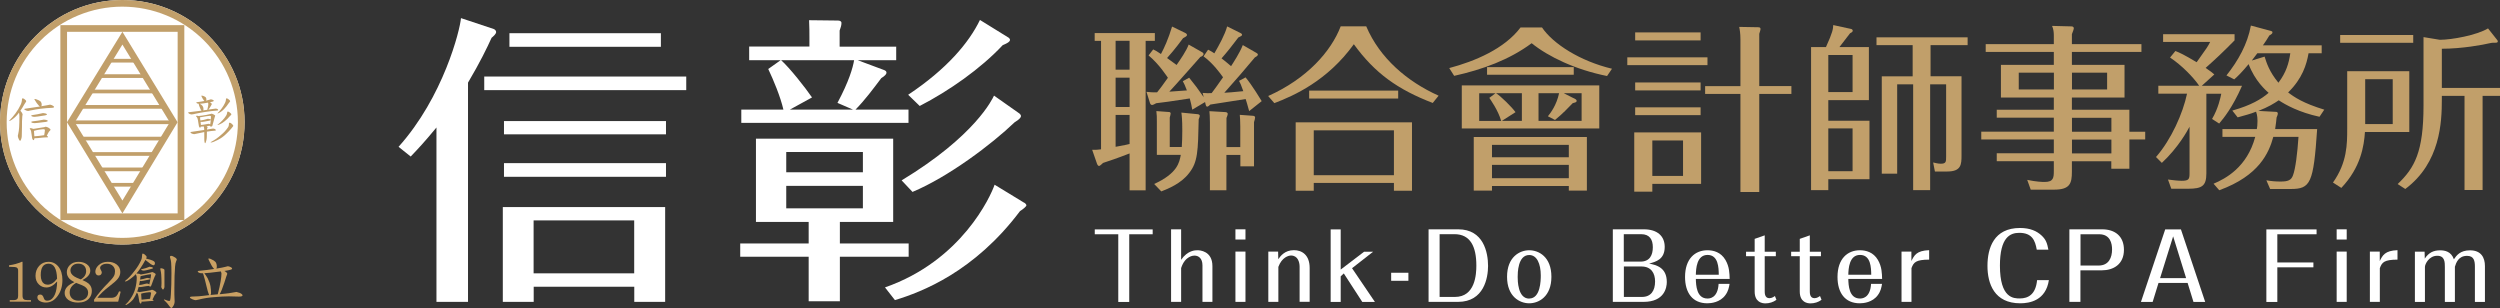 <svg width="276" height="34" viewBox="0 0 276 34" fill="none" xmlns="http://www.w3.org/2000/svg">
<rect x="0" y="0" width="276" height="34" fill="#333333" stroke="none"/>
<g clip-path="url(#clip0_362_17076)">
<path d="M13.504 26.992C20.958 26.992 27 20.949 27 13.496C27 6.042 20.958 0 13.504 0C6.051 0 0.008 6.042 0.008 13.496C0.008 20.949 6.051 26.992 13.504 26.992Z" fill="white"/>
<path d="M13.501 0.735C16.886 0.735 20.132 2.08 22.526 4.474C24.919 6.868 26.264 10.114 26.264 13.499C26.264 16.884 24.919 20.131 22.526 22.524C20.132 24.918 16.886 26.263 13.501 26.263C11.824 26.263 10.164 25.933 8.616 25.292C7.067 24.65 5.66 23.71 4.474 22.525C3.289 21.34 2.349 19.933 1.707 18.384C1.066 16.835 0.736 15.175 0.736 13.499C0.736 11.823 1.066 10.163 1.707 8.614C2.349 7.066 3.289 5.659 4.474 4.473C5.66 3.288 7.067 2.348 8.616 1.707C10.164 1.065 11.824 0.735 13.501 0.735ZM13.501 -0C11.727 -0.005 9.97 0.342 8.331 1.021C6.693 1.7 5.205 2.696 3.954 3.954C2.696 5.204 1.699 6.692 1.021 8.33C0.342 9.969 -0.005 11.726 -0 13.499C-0.005 15.273 0.342 17.029 1.021 18.668C1.699 20.306 2.696 21.794 3.954 23.045C5.205 24.302 6.693 25.299 8.331 25.977C9.97 26.656 11.727 27.003 13.501 26.999C15.275 27.004 17.032 26.657 18.672 25.979C20.311 25.3 21.8 24.303 23.051 23.045C24.308 21.794 25.305 20.306 25.984 18.668C26.663 17.029 27.009 15.273 27.005 13.499C27.009 11.726 26.663 9.969 25.984 8.33C25.305 6.692 24.308 5.204 23.051 3.954C21.8 2.696 20.312 1.699 18.674 1.021C17.036 0.342 15.279 -0.005 13.505 -0H13.501Z" fill="#C19F6A"/>
<path d="M19.613 3.512V23.559H7.402V3.512H19.613ZM20.349 2.776H6.666V24.295H20.349V2.776Z" fill="#C19F6A"/>
<path d="M13.514 4.919L18.745 13.497L13.514 22.14L8.256 13.501L13.514 4.919ZM13.514 3.508L7.394 13.496L13.514 23.56L19.604 13.496L13.514 3.508Z" fill="#C19F6A"/>
<path d="M19.071 13.296H7.867V13.704H19.071V13.296Z" fill="#C19F6A"/>
<path d="M18.058 11.595H8.733V12.004H18.058V11.595Z" fill="#C19F6A"/>
<path d="M17.004 9.896H9.789V10.305H17.004V9.896Z" fill="#C19F6A"/>
<path d="M15.884 8.197H10.952V8.605H15.884V8.197Z" fill="#C19F6A"/>
<path d="M14.916 6.496H11.921V6.905H14.916V6.496Z" fill="#C19F6A"/>
<path d="M18.058 15.095H8.733V15.504H18.058V15.095Z" fill="#C19F6A"/>
<path d="M17.004 16.795H9.789V17.204H17.004V16.795Z" fill="#C19F6A"/>
<path d="M15.841 18.496H10.909V18.904H15.841V18.496Z" fill="#C19F6A"/>
<path d="M14.872 20.195H11.878V20.603H14.872V20.195Z" fill="#C19F6A"/>
<path d="M2.498 10.857C2.558 10.863 2.615 10.883 2.665 10.917C2.816 11.02 2.89 11.109 2.89 11.184C2.883 11.231 2.86 11.273 2.825 11.304C2.77 11.378 2.721 11.455 2.677 11.536C2.548 11.775 2.405 12.007 2.249 12.229L2.333 12.325C2.411 12.409 2.468 12.511 2.498 12.621C2.491 12.691 2.48 12.761 2.463 12.83C2.43 13.208 2.418 13.589 2.427 13.969L2.403 15.055C2.397 15.171 2.372 15.285 2.327 15.392C2.294 15.492 2.26 15.541 2.22 15.541C2.181 15.541 2.121 15.486 2.078 15.374C2.019 15.259 1.981 15.135 1.965 15.007C1.979 14.911 1.999 14.816 2.024 14.723C2.104 14.43 2.143 13.806 2.143 12.852C2.144 12.711 2.128 12.57 2.097 12.432C2.052 12.487 2.012 12.541 1.977 12.591C1.797 12.822 1.583 13.024 1.342 13.19C1.249 13.273 1.136 13.332 1.015 13.361H0.991C0.991 13.35 1.011 13.324 1.051 13.285C1.293 13.044 1.515 12.784 1.716 12.507C1.935 12.213 2.124 11.897 2.279 11.564C2.371 11.373 2.422 11.164 2.427 10.952C2.427 10.89 2.451 10.857 2.498 10.857ZM3.84 10.929C3.916 10.931 3.991 10.949 4.059 10.982C4.213 11.026 4.357 11.101 4.481 11.201C4.567 11.306 4.61 11.44 4.601 11.575C4.604 11.603 4.602 11.631 4.594 11.658C4.585 11.684 4.571 11.709 4.553 11.73C4.763 11.698 4.957 11.665 5.135 11.629C5.265 11.593 5.398 11.567 5.532 11.552C5.605 11.568 5.677 11.589 5.746 11.617C5.896 11.7 5.971 11.763 5.971 11.807C5.971 11.852 5.898 11.899 5.764 11.902C5.376 11.914 4.927 11.952 4.416 12.015C4.136 12.051 3.762 12.116 3.295 12.21C3.237 12.229 3.178 12.243 3.118 12.252C3.02 12.25 2.924 12.223 2.838 12.175C2.732 12.131 2.678 12.085 2.678 12.039C2.678 12.027 2.717 12.012 2.798 11.997C3.406 11.917 3.946 11.837 4.418 11.757C4.374 11.742 4.335 11.716 4.305 11.681C4.122 11.486 3.964 11.268 3.836 11.034C3.814 11.013 3.8 10.986 3.794 10.956C3.802 10.937 3.816 10.929 3.84 10.929ZM3.354 14.151C3.424 14.15 3.495 14.162 3.561 14.187C3.598 14.196 3.634 14.21 3.667 14.229C3.727 14.225 3.787 14.216 3.846 14.205C4.063 14.165 4.384 14.114 4.805 14.05C4.868 14.046 4.931 14.03 4.989 14.002C5.032 13.995 5.057 13.991 5.066 13.991C5.166 14.01 5.262 14.047 5.351 14.098C5.501 14.193 5.576 14.264 5.576 14.312C5.576 14.329 5.572 14.345 5.565 14.361C5.557 14.376 5.547 14.389 5.534 14.4C5.431 14.492 5.349 14.606 5.295 14.733L5.194 14.929C5.186 14.948 5.176 14.966 5.164 14.983C5.171 14.985 5.177 14.989 5.182 14.993C5.261 15.041 5.302 15.084 5.302 15.124C5.302 15.164 5.283 15.16 5.243 15.16C5.088 15.159 4.933 15.167 4.779 15.184L4.132 15.249C4.013 15.257 3.923 15.261 3.86 15.261H3.794C3.797 15.312 3.787 15.363 3.765 15.409C3.745 15.452 3.724 15.475 3.7 15.475C3.676 15.475 3.639 15.451 3.611 15.403C3.569 15.342 3.544 15.27 3.539 15.196L3.487 14.846C3.476 14.718 3.456 14.591 3.427 14.466C3.409 14.386 3.37 14.312 3.314 14.252C3.294 14.236 3.284 14.227 3.284 14.223C3.288 14.175 3.309 14.151 3.354 14.151ZM4.748 12.483C4.834 12.489 4.919 12.501 5.003 12.519C5.126 12.558 5.187 12.592 5.187 12.62C5.187 12.671 5.117 12.711 4.979 12.74L4.7 12.782C4.63 12.797 4.449 12.825 4.16 12.864C4.048 12.884 3.935 12.896 3.822 12.9C3.744 12.903 3.666 12.893 3.591 12.87C3.496 12.843 3.448 12.813 3.448 12.782C3.448 12.73 3.518 12.7 3.655 12.693C3.975 12.65 4.292 12.59 4.606 12.514C4.692 12.494 4.74 12.483 4.748 12.483ZM4.837 13.202C4.925 13.208 5.012 13.22 5.098 13.237C5.218 13.277 5.281 13.31 5.281 13.339C5.281 13.39 5.211 13.43 5.068 13.459C4.948 13.471 4.855 13.481 4.771 13.493C4.687 13.505 4.497 13.529 4.184 13.565C4.014 13.584 3.893 13.595 3.824 13.595C3.747 13.597 3.669 13.589 3.593 13.571C3.499 13.539 3.451 13.51 3.451 13.481C3.451 13.426 3.52 13.395 3.658 13.387C4.005 13.353 4.349 13.301 4.691 13.232L4.837 13.202ZM3.792 15.047C4.093 15.028 4.373 14.999 4.631 14.959C4.713 14.942 4.796 14.93 4.88 14.923C4.892 14.852 4.909 14.741 4.933 14.591C4.948 14.471 4.957 14.391 4.957 14.358C4.957 14.296 4.896 14.264 4.772 14.264C4.645 14.269 4.518 14.283 4.392 14.306C4.2 14.332 4.01 14.373 3.823 14.425C3.801 14.437 3.777 14.445 3.753 14.449C3.754 14.469 3.754 14.489 3.753 14.508C3.773 14.729 3.785 14.908 3.792 15.047Z" fill="#C19F6A"/>
<path d="M22.279 10.551C22.329 10.553 22.377 10.564 22.422 10.585C22.523 10.616 22.617 10.665 22.701 10.728C22.758 10.794 22.788 10.88 22.784 10.968C22.786 11.017 22.776 11.066 22.754 11.11C22.901 11.079 23.046 11.039 23.188 10.991C23.214 10.978 23.242 10.97 23.27 10.966C23.354 10.971 23.436 10.993 23.51 11.032C23.57 11.055 23.6 11.088 23.6 11.127C23.6 11.167 23.565 11.186 23.498 11.21C23.389 11.245 23.278 11.274 23.166 11.294C23.194 11.306 23.226 11.321 23.261 11.34C23.348 11.4 23.391 11.453 23.391 11.501C23.38 11.527 23.364 11.551 23.345 11.572C23.312 11.635 23.279 11.691 23.243 11.756C23.179 11.881 23.099 11.997 23.003 12.1L23.33 12.053C23.607 12.009 23.765 11.987 23.809 11.987C23.877 11.99 23.944 12.006 24.005 12.035C24.061 12.07 24.088 12.108 24.088 12.148C24.088 12.187 24.038 12.203 23.94 12.207C23.132 12.274 22.329 12.394 21.537 12.566C21.408 12.601 21.277 12.624 21.145 12.637C21.058 12.627 20.973 12.601 20.895 12.56C20.816 12.512 20.776 12.469 20.776 12.43C20.776 12.39 20.825 12.39 20.924 12.382C21.244 12.35 21.683 12.295 22.242 12.215C22.173 12.124 22.119 12.022 22.083 11.913C22.011 11.766 21.959 11.61 21.928 11.449C21.869 11.45 21.81 11.438 21.756 11.415C21.701 11.375 21.673 11.342 21.673 11.313C21.673 11.284 21.728 11.278 21.838 11.266C22.06 11.242 22.301 11.202 22.563 11.146C22.55 11.136 22.538 11.124 22.527 11.11C22.417 10.97 22.326 10.817 22.254 10.654C22.241 10.636 22.233 10.616 22.23 10.594C22.236 10.571 22.252 10.551 22.279 10.551ZM21.721 12.776C21.784 12.774 21.847 12.786 21.905 12.812C22.186 12.784 22.471 12.745 22.76 12.692C23.009 12.636 23.172 12.598 23.246 12.579C23.285 12.563 23.325 12.553 23.366 12.549C23.465 12.569 23.558 12.61 23.639 12.669C23.723 12.716 23.759 12.752 23.759 12.776C23.757 12.812 23.745 12.847 23.724 12.876C23.702 12.926 23.686 12.978 23.676 13.031C23.589 13.39 23.509 13.685 23.437 13.915C23.39 13.956 23.332 13.981 23.27 13.986C23.251 13.986 23.231 13.967 23.212 13.927C23.204 13.914 23.198 13.9 23.194 13.885C23.104 13.884 23.014 13.893 22.926 13.909L22.806 13.921C22.886 13.961 22.926 14.004 22.926 14.052C22.921 14.071 22.91 14.089 22.896 14.104C22.869 14.169 22.852 14.237 22.849 14.307C22.944 14.287 23.041 14.27 23.14 14.253C23.365 14.213 23.499 14.194 23.525 14.194C23.6 14.197 23.673 14.217 23.739 14.253C23.799 14.293 23.828 14.335 23.828 14.373C23.828 14.411 23.789 14.423 23.709 14.427C23.448 14.446 23.159 14.482 22.843 14.533L22.831 15.144C22.828 15.284 22.806 15.421 22.765 15.554C22.721 15.724 22.681 15.809 22.645 15.809C22.614 15.809 22.59 15.748 22.574 15.625C22.556 15.511 22.55 15.396 22.556 15.281L22.55 14.581C22.301 14.628 22.036 14.684 21.755 14.747C21.652 14.779 21.547 14.801 21.441 14.813C21.344 14.804 21.25 14.78 21.162 14.741C21.07 14.69 21.025 14.645 21.025 14.604C21.025 14.581 21.067 14.565 21.145 14.557C21.458 14.521 21.925 14.452 22.545 14.349V14.326C22.548 14.212 22.534 14.097 22.503 13.987C22.496 13.977 22.491 13.965 22.491 13.952L22.433 13.964C22.364 13.974 22.294 13.979 22.224 13.981C22.206 13.982 22.189 13.98 22.172 13.975C22.167 13.998 22.159 14.021 22.148 14.041C22.127 14.077 22.106 14.095 22.082 14.095C22.058 14.095 22.029 14.072 22.005 14.029C21.97 13.972 21.95 13.907 21.946 13.84L21.886 13.48C21.874 13.349 21.848 13.22 21.81 13.094C21.79 13.01 21.744 12.933 21.679 12.875C21.655 12.86 21.643 12.848 21.643 12.839C21.643 12.83 21.646 12.821 21.65 12.812C21.654 12.804 21.66 12.797 21.668 12.791C21.675 12.785 21.684 12.782 21.693 12.78C21.703 12.778 21.712 12.778 21.721 12.78V12.776ZM22.428 12.189L22.884 12.123C22.923 11.992 22.952 11.859 22.973 11.725C22.988 11.653 22.995 11.579 22.997 11.506C22.994 11.45 22.986 11.394 22.973 11.339V11.333C22.956 11.337 22.938 11.339 22.92 11.339C22.634 11.396 22.345 11.436 22.054 11.459C22.11 11.48 22.162 11.511 22.209 11.549C22.297 11.61 22.368 11.692 22.416 11.789C22.447 11.874 22.463 11.964 22.464 12.056C22.469 12.104 22.457 12.154 22.428 12.193V12.189ZM22.125 13.306L22.185 13.294C22.41 13.26 22.631 13.208 22.849 13.14C22.912 13.121 22.945 13.11 22.95 13.11C23.018 13.116 23.085 13.126 23.152 13.14C23.195 13.151 23.236 13.172 23.271 13.2C23.283 13.073 23.289 12.96 23.289 12.879C23.289 12.815 23.252 12.784 23.177 12.784C23.031 12.795 22.887 12.813 22.743 12.838C22.454 12.885 22.264 12.918 22.156 12.939L22.084 12.957V12.973C22.084 13.033 22.09 13.093 22.102 13.152C22.114 13.201 22.122 13.253 22.125 13.306ZM22.179 13.799C22.382 13.781 22.584 13.751 22.784 13.71C22.862 13.689 22.942 13.675 23.023 13.668C23.088 13.676 23.151 13.696 23.208 13.727C23.238 13.595 23.257 13.46 23.267 13.325C23.265 13.307 23.265 13.289 23.267 13.271C23.225 13.296 23.178 13.312 23.13 13.319L22.929 13.359C22.877 13.371 22.746 13.395 22.537 13.431C22.458 13.447 22.378 13.457 22.297 13.461C22.245 13.463 22.193 13.456 22.143 13.443C22.163 13.582 22.174 13.701 22.179 13.795V13.799ZM25.36 13.546C25.417 13.556 25.471 13.578 25.519 13.611C25.674 13.731 25.752 13.829 25.752 13.896C25.747 13.929 25.73 13.958 25.704 13.979C25.649 14.041 25.597 14.107 25.549 14.175C25.37 14.388 25.178 14.591 24.974 14.78C24.694 15.059 24.37 15.29 24.015 15.463C23.672 15.64 23.432 15.73 23.297 15.73C23.269 15.73 23.255 15.722 23.255 15.706C23.255 15.691 23.276 15.682 23.32 15.658C23.71 15.451 24.072 15.196 24.399 14.899C24.689 14.667 24.943 14.393 25.152 14.086C25.235 13.97 25.277 13.831 25.272 13.689C25.264 13.594 25.296 13.546 25.36 13.546ZM25.009 10.857C25.068 10.863 25.126 10.884 25.175 10.917C25.33 11.021 25.407 11.109 25.407 11.185C25.407 11.204 25.391 11.228 25.36 11.255C25.317 11.299 25.279 11.346 25.247 11.398C25.095 11.632 24.922 11.85 24.728 12.051C24.59 12.197 24.432 12.323 24.259 12.425C24.186 12.474 24.105 12.508 24.019 12.525H24.001C24.001 12.517 24.013 12.501 24.037 12.477C24.197 12.319 24.344 12.149 24.477 11.967C24.621 11.774 24.745 11.568 24.848 11.35C24.911 11.226 24.945 11.091 24.949 10.952C24.944 10.89 24.968 10.857 25.009 10.857ZM25.151 12.318C25.212 12.324 25.269 12.346 25.318 12.383C25.468 12.482 25.543 12.568 25.543 12.644C25.543 12.659 25.525 12.681 25.49 12.71C25.446 12.745 25.406 12.786 25.37 12.83C25.199 13.037 25.006 13.226 24.794 13.393C24.64 13.523 24.468 13.631 24.284 13.714C24.198 13.758 24.106 13.788 24.011 13.803H23.993C23.993 13.794 24.007 13.781 24.035 13.761C24.216 13.624 24.385 13.472 24.54 13.306C24.703 13.142 24.847 12.96 24.968 12.762C25.036 12.658 25.075 12.537 25.081 12.413C25.081 12.348 25.105 12.318 25.151 12.318Z" fill="#C19F6A"/>
</g>
<g clip-path="url(#clip1_362_17076)">
<path d="M3.42 33.307H1.076V33.136H1.473C1.674 33.136 1.816 33.095 1.898 33.013C1.967 32.944 2.001 32.828 2.001 32.663V29.885C2.001 29.716 1.953 29.602 1.857 29.543C1.761 29.488 1.559 29.461 1.253 29.461C1.13 29.461 1.045 29.459 1 29.453V29.288C1.508 29.22 1.971 29.092 2.392 28.904H2.488V32.641C2.488 32.833 2.534 32.966 2.625 33.039C2.702 33.103 2.835 33.134 3.023 33.134H3.42V33.306V33.307Z" fill="#C9A063"/>
<path d="M6.89 30.914C6.89 31.605 6.714 32.192 6.362 32.676C6.014 33.16 5.58 33.403 5.059 33.403C4.825 33.403 4.618 33.355 4.435 33.259C4.229 33.149 4.126 33.005 4.126 32.827C4.126 32.621 4.236 32.518 4.455 32.518C4.629 32.518 4.755 32.647 4.832 32.903C4.892 33.099 5.013 33.197 5.196 33.197C5.566 33.197 5.854 32.967 6.06 32.505C6.21 32.167 6.293 31.698 6.307 31.099L6.293 31.086C5.913 31.52 5.523 31.737 5.121 31.737C4.805 31.737 4.534 31.629 4.305 31.415C4.049 31.172 3.921 30.852 3.921 30.454C3.921 30.02 4.055 29.652 4.326 29.351C4.595 29.054 4.938 28.905 5.354 28.905C5.798 28.905 6.163 29.084 6.452 29.44C6.744 29.811 6.891 30.302 6.891 30.914H6.89ZM6.3 30.77C6.269 29.664 5.958 29.111 5.368 29.111C4.778 29.111 4.497 29.534 4.497 30.38C4.497 30.618 4.534 30.823 4.607 30.996C4.735 31.284 4.954 31.428 5.265 31.428C5.626 31.428 5.971 31.209 6.3 30.77Z" fill="#C9A063"/>
<path d="M10.14 32.114C10.14 32.444 10.037 32.722 9.831 32.951C9.562 33.253 9.157 33.404 8.618 33.404C8.165 33.404 7.804 33.304 7.535 33.102C7.27 32.901 7.137 32.649 7.137 32.348C7.137 31.845 7.498 31.447 8.22 31.155C7.982 31.027 7.806 30.908 7.693 30.799C7.482 30.589 7.377 30.339 7.377 30.051C7.377 29.764 7.48 29.509 7.685 29.29C7.928 29.034 8.254 28.906 8.665 28.906C9.013 28.906 9.31 28.988 9.557 29.153C9.831 29.341 9.968 29.583 9.968 29.88C9.968 30.278 9.678 30.623 9.097 30.915C9.418 31.057 9.646 31.188 9.783 31.306C10.021 31.516 10.139 31.785 10.139 32.114H10.14ZM9.729 32.307C9.729 32.041 9.612 31.827 9.379 31.662C9.228 31.556 8.904 31.413 8.405 31.23C7.93 31.495 7.692 31.847 7.692 32.286C7.692 32.565 7.781 32.786 7.959 32.951C8.133 33.115 8.373 33.198 8.679 33.198C8.985 33.198 9.236 33.118 9.433 32.959C9.629 32.803 9.728 32.586 9.728 32.307L9.729 32.307ZM9.509 29.934C9.509 29.687 9.436 29.491 9.29 29.345C9.131 29.185 8.911 29.105 8.632 29.105C8.354 29.105 8.141 29.189 7.981 29.358C7.844 29.5 7.776 29.666 7.776 29.858C7.776 30.11 7.913 30.327 8.187 30.509C8.333 30.61 8.577 30.722 8.921 30.846C9.314 30.612 9.51 30.308 9.51 29.934H9.509Z" fill="#C9A063"/>
<path d="M13.322 32.203L13.048 33.307H10.388V33.073C10.794 32.479 11.325 31.852 11.978 31.194C12.285 30.887 12.486 30.646 12.582 30.467C12.659 30.321 12.698 30.147 12.698 29.946C12.698 29.722 12.625 29.532 12.479 29.377C12.314 29.203 12.088 29.116 11.8 29.116C11.59 29.116 11.411 29.162 11.265 29.253C11.124 29.345 11.052 29.453 11.052 29.575C11.052 29.639 11.084 29.724 11.148 29.829C11.207 29.93 11.237 30.012 11.237 30.076C11.237 30.167 11.205 30.247 11.142 30.316C11.078 30.38 10.993 30.411 10.888 30.411C10.765 30.411 10.669 30.361 10.601 30.261C10.55 30.183 10.525 30.098 10.525 30.007C10.525 29.756 10.637 29.52 10.861 29.301C11.126 29.036 11.476 28.904 11.91 28.904C12.29 28.904 12.61 28.999 12.87 29.191C13.144 29.401 13.281 29.678 13.281 30.021C13.281 30.295 13.188 30.548 13 30.782C12.845 30.978 12.556 31.236 12.136 31.556C11.492 32.046 11.03 32.487 10.751 32.88H12.273C12.525 32.88 12.719 32.812 12.856 32.675C12.951 32.579 13.048 32.407 13.143 32.161L13.322 32.202V32.203Z" fill="#C9A063"/>
<path d="M15.769 28C15.806 28 15.863 28.023 15.941 28.069C16.109 28.201 16.194 28.304 16.194 28.377C16.194 28.409 16.18 28.45 16.152 28.5C16.143 28.518 16.134 28.535 16.125 28.548C16.276 28.581 16.427 28.619 16.578 28.665C16.802 28.738 16.949 28.804 17.017 28.864C17.077 28.923 17.106 28.985 17.106 29.049C17.106 29.099 17.093 29.154 17.065 29.214C17.038 29.264 16.998 29.29 16.949 29.29C16.922 29.29 16.873 29.276 16.804 29.248C16.703 29.202 16.573 29.113 16.414 28.98C16.263 28.857 16.14 28.761 16.043 28.693C16.03 28.725 16.016 28.757 16.002 28.788C15.878 29.022 15.695 29.321 15.454 29.686C15.325 29.874 15.193 30.045 15.056 30.2L15.069 30.193C15.111 30.193 15.209 30.205 15.364 30.227C15.442 30.245 15.497 30.273 15.528 30.309C15.958 30.236 16.337 30.159 16.666 30.076C16.757 30.049 16.806 30.034 16.811 30.034C16.842 30.034 16.927 30.073 17.064 30.151C17.146 30.201 17.188 30.242 17.188 30.274C17.188 30.329 17.16 30.393 17.105 30.466C17.05 30.585 17.005 30.695 16.968 30.795L16.721 31.474C16.684 31.584 16.644 31.639 16.598 31.639C16.511 31.639 16.468 31.611 16.468 31.556C16.358 31.561 16.258 31.573 16.166 31.591L15.658 31.673C15.567 31.686 15.496 31.694 15.445 31.694C15.39 31.694 15.344 31.689 15.308 31.68C15.267 31.831 15.224 31.972 15.178 32.105C15.169 32.142 15.158 32.173 15.144 32.2H15.152C15.238 32.2 15.311 32.214 15.371 32.242C15.38 32.246 15.387 32.249 15.391 32.249C15.46 32.24 15.531 32.228 15.604 32.215C15.814 32.173 16.123 32.121 16.53 32.057C16.594 32.052 16.654 32.036 16.709 32.009C16.755 31.995 16.78 31.988 16.785 31.988C16.826 31.988 16.914 32.025 17.052 32.098C17.198 32.189 17.271 32.261 17.271 32.311C17.271 32.344 17.255 32.375 17.224 32.407C17.114 32.517 17.034 32.636 16.984 32.763L16.881 32.982C16.867 33.014 16.851 33.041 16.833 33.064C16.911 33.115 16.95 33.158 16.95 33.194C16.95 33.212 16.933 33.221 16.902 33.221C16.76 33.221 16.632 33.228 16.518 33.242L15.969 33.289C15.874 33.298 15.798 33.303 15.743 33.303C15.701 33.303 15.665 33.298 15.633 33.289V33.303C15.633 33.362 15.624 33.41 15.606 33.447C15.583 33.493 15.558 33.516 15.53 33.516C15.499 33.516 15.469 33.491 15.441 33.44C15.395 33.371 15.37 33.298 15.365 33.221L15.31 32.885C15.288 32.711 15.262 32.59 15.234 32.521C15.221 32.448 15.179 32.38 15.111 32.316L15.104 32.308C14.989 32.587 14.855 32.837 14.699 33.056C14.47 33.312 14.224 33.513 13.959 33.659C13.921 33.668 13.883 33.673 13.842 33.673V33.646C14.061 33.445 14.242 33.234 14.384 33.014C14.649 32.63 14.834 32.237 14.94 31.835C15.045 31.433 15.097 31.037 15.097 30.648C15.097 30.571 15.081 30.491 15.05 30.409C15.013 30.331 14.995 30.285 14.995 30.271V30.264C14.844 30.429 14.688 30.568 14.528 30.683C14.199 30.943 13.97 31.073 13.843 31.073C13.806 31.073 13.788 31.064 13.788 31.046C13.788 31.041 13.809 31.019 13.849 30.977C14.152 30.754 14.49 30.392 14.864 29.894C15.161 29.518 15.399 29.133 15.577 28.735C15.65 28.575 15.687 28.383 15.687 28.159C15.687 28.049 15.714 27.995 15.769 27.995V28ZM15.522 30.489C15.518 30.502 15.515 30.514 15.515 30.523C15.501 30.642 15.485 30.757 15.467 30.866C15.705 30.829 15.933 30.776 16.152 30.708C16.212 30.69 16.244 30.681 16.248 30.681C16.284 30.681 16.354 30.69 16.454 30.708C16.549 30.735 16.598 30.76 16.598 30.784C16.598 30.821 16.546 30.848 16.44 30.866C16.363 30.884 16.296 30.898 16.241 30.907C16.186 30.925 16.056 30.953 15.85 30.989C15.736 31.016 15.655 31.031 15.61 31.031C15.542 31.031 15.487 31.023 15.446 31.01C15.419 31.174 15.389 31.33 15.357 31.476C15.581 31.449 15.789 31.405 15.981 31.346C16.105 31.315 16.185 31.299 16.221 31.299C16.276 31.299 16.354 31.324 16.454 31.374C16.468 31.383 16.48 31.392 16.489 31.401C16.498 31.355 16.507 31.303 16.516 31.244C16.626 30.74 16.681 30.436 16.681 30.332C16.681 30.295 16.654 30.277 16.599 30.277C16.557 30.277 16.453 30.293 16.283 30.325C15.981 30.38 15.774 30.423 15.659 30.454C15.595 30.473 15.549 30.484 15.522 30.489ZM16.489 29.446C16.53 29.446 16.61 29.458 16.729 29.481C16.839 29.518 16.894 29.552 16.894 29.583C16.894 29.629 16.832 29.664 16.709 29.686C16.631 29.704 16.567 29.723 16.517 29.741C16.466 29.755 16.341 29.787 16.14 29.837C16.03 29.864 15.95 29.878 15.9 29.878C15.818 29.878 15.754 29.869 15.708 29.851C15.626 29.824 15.584 29.796 15.584 29.769C15.584 29.723 15.646 29.696 15.769 29.687C15.984 29.641 16.194 29.575 16.4 29.488C16.455 29.461 16.485 29.446 16.49 29.446H16.489ZM15.625 33.087C15.872 33.069 16.1 33.044 16.31 33.012C16.438 32.994 16.523 32.985 16.564 32.985V32.971C16.586 32.894 16.611 32.767 16.639 32.594C16.666 32.462 16.681 32.377 16.681 32.341C16.681 32.286 16.617 32.259 16.489 32.259C16.416 32.259 16.297 32.272 16.133 32.3C15.945 32.327 15.765 32.367 15.591 32.417L15.583 32.424C15.583 32.479 15.585 32.534 15.591 32.589C15.609 32.79 15.62 32.957 15.625 33.089V33.087ZM17.778 29.611C17.81 29.611 17.881 29.628 17.991 29.659C18.091 29.696 18.146 29.741 18.155 29.796V31.668C18.155 31.728 18.133 31.796 18.087 31.874C18.064 31.933 18.032 31.963 17.991 31.963C17.954 31.963 17.913 31.92 17.867 31.833C17.826 31.76 17.806 31.705 17.806 31.668C17.806 31.646 17.811 31.602 17.82 31.538C17.829 31.438 17.833 31.339 17.833 31.244C17.833 30.937 17.821 30.624 17.799 30.304C17.785 30.13 17.757 29.963 17.717 29.803C17.703 29.758 17.696 29.719 17.696 29.687C17.696 29.637 17.723 29.611 17.778 29.611ZM18.903 28.24C18.985 28.24 19.115 28.295 19.293 28.405C19.444 28.491 19.519 28.581 19.519 28.673C19.51 28.719 19.487 28.771 19.451 28.831C19.387 28.972 19.345 29.176 19.327 29.441C19.277 30.013 19.252 30.783 19.252 31.752V32.541C19.27 32.793 19.279 33.04 19.279 33.281C19.279 33.46 19.228 33.629 19.128 33.789C19.041 33.931 18.975 34.002 18.929 34.002C18.869 34.002 18.803 33.947 18.73 33.838C18.537 33.559 18.359 33.348 18.195 33.206C18.131 33.156 18.098 33.117 18.098 33.09C18.098 33.072 18.116 33.063 18.153 33.063C18.423 33.173 18.592 33.227 18.661 33.227C18.734 33.227 18.776 33.2 18.785 33.145C18.821 33.04 18.849 32.816 18.866 32.473C18.908 31.793 18.928 31.027 18.928 30.177C18.928 29.647 18.916 29.253 18.894 28.997C18.871 28.787 18.843 28.643 18.811 28.565C18.794 28.501 18.777 28.44 18.764 28.381C18.764 28.29 18.81 28.244 18.901 28.244L18.903 28.24Z" fill="#C9A063"/>
<path d="M23.051 28.535C23.129 28.535 23.214 28.56 23.305 28.61C23.524 28.701 23.686 28.805 23.792 28.919C23.887 29.047 23.936 29.223 23.936 29.447C23.936 29.538 23.918 29.607 23.881 29.653C24.334 29.584 24.694 29.513 24.964 29.44C25.05 29.408 25.11 29.392 25.142 29.392C25.233 29.392 25.351 29.429 25.492 29.502C25.579 29.544 25.623 29.596 25.623 29.66C25.623 29.715 25.552 29.758 25.41 29.79C25.287 29.827 25.074 29.867 24.773 29.913C24.804 29.931 24.839 29.952 24.876 29.975C25.017 30.067 25.088 30.149 25.088 30.222C25.088 30.263 25.056 30.354 24.993 30.496C24.92 30.734 24.847 30.965 24.774 31.188C24.564 31.824 24.39 32.252 24.253 32.471V32.478C24.299 32.473 24.346 32.471 24.397 32.471C25.032 32.411 25.519 32.345 25.858 32.271C25.999 32.244 26.084 32.23 26.111 32.23C26.142 32.23 26.27 32.269 26.495 32.346C26.683 32.442 26.776 32.529 26.776 32.607C26.776 32.698 26.644 32.744 26.379 32.744C26.045 32.726 25.679 32.717 25.281 32.717C24.851 32.717 24.273 32.748 23.546 32.812C23.048 32.845 22.502 32.933 21.908 33.08C21.757 33.122 21.659 33.142 21.613 33.142C21.527 33.142 21.4 33.107 21.236 33.039C21.058 32.957 20.968 32.893 20.968 32.847C20.968 32.787 21.021 32.753 21.126 32.744C21.762 32.73 22.23 32.698 22.532 32.648C22.72 32.621 22.912 32.598 23.108 32.58C23.09 32.557 23.069 32.52 23.047 32.47C22.983 32.328 22.898 32.033 22.794 31.585C22.661 31.023 22.561 30.639 22.491 30.434C22.45 30.324 22.425 30.237 22.416 30.173H22.389C22.174 30.173 22.028 30.151 21.95 30.105C21.867 30.045 21.826 29.994 21.826 29.954C21.826 29.918 21.942 29.893 22.176 29.878C22.628 29.837 23.12 29.775 23.65 29.693C23.618 29.671 23.586 29.638 23.554 29.598C23.43 29.456 23.262 29.157 23.046 28.7C23.019 28.654 23.005 28.618 23.005 28.59C23.009 28.553 23.025 28.535 23.052 28.535H23.051ZM23.23 32.566C23.491 32.539 23.76 32.514 24.039 32.49C24.189 31.928 24.297 31.448 24.361 31.05C24.42 30.694 24.45 30.408 24.45 30.193C24.45 30.156 24.432 30.086 24.395 29.98V29.967C24.335 29.971 24.274 29.978 24.21 29.987C23.428 30.088 22.876 30.147 22.551 30.166C22.56 30.175 22.567 30.182 22.572 30.187C22.695 30.342 22.816 30.525 22.935 30.735C23.09 31.05 23.191 31.338 23.237 31.599C23.279 31.841 23.299 32.097 23.299 32.367C23.299 32.417 23.282 32.474 23.251 32.538C23.246 32.547 23.239 32.556 23.23 32.565V32.566Z" fill="#C9A063"/>
</g>
<path d="M124.668 25.863V33.336H123.458V25.863H120.862V25.327H127.255V25.863H124.659H124.668Z" fill="white"/>
<path d="M132.752 33.327V29.299C132.752 28.495 132.29 28.218 131.874 28.218C131.782 28.218 130.839 28.218 130.396 29.595V33.327H129.287V25.317H130.396V28.68C131.126 27.627 131.957 27.627 132.207 27.627C132.419 27.627 133.851 27.682 133.851 29.382V33.327H132.743H132.752Z" fill="white"/>
<path d="M136.392 25.317H137.5V26.444H136.392V25.317ZM136.392 27.775H137.5V33.327H136.392V27.775Z" fill="white"/>
<path d="M143.477 29.447C143.477 28.92 143.265 28.209 142.526 28.209C142.258 28.209 141.519 28.403 141.131 29.465V33.327H140.022V27.775H141.103L141.122 28.615C141.362 28.274 141.833 27.618 142.849 27.618C143.718 27.618 144.586 28.126 144.586 29.585V33.318H143.477V29.438V29.447Z" fill="white"/>
<path d="M149.261 29.604L151.792 33.336H150.397L148.355 30.186L148.013 30.509V33.336H146.905V25.327H148.013V29.761L150.591 27.793H151.589L149.261 29.613V29.604Z" fill="white"/>
<path d="M153.584 30.112H155.487V30.999H153.584V30.112Z" fill="white"/>
<path d="M157.723 25.317H160.993C163.774 25.317 164.282 27.858 164.282 29.364C164.282 30.657 163.838 33.327 160.965 33.327H157.714V25.317H157.723ZM158.933 25.853V32.782H160.624C162.868 32.782 162.989 30.278 162.989 29.317C162.989 27.248 162.342 25.853 160.577 25.853H158.933Z" fill="white"/>
<path d="M168.827 33.484C167.774 33.484 166.379 32.745 166.379 30.555C166.379 28.366 167.774 27.627 168.827 27.627C169.88 27.627 171.275 28.357 171.275 30.555C171.275 32.754 169.871 33.484 168.827 33.484ZM168.827 32.957C170.074 32.957 170.102 30.971 170.102 30.417C170.102 29.123 169.677 28.154 168.827 28.154C167.552 28.154 167.552 30.186 167.552 30.565C167.552 30.944 167.552 32.967 168.827 32.967V32.957Z" fill="white"/>
<path d="M178.056 33.327V25.317H181.484C182.971 25.317 183.784 26.066 183.784 27.257C183.784 28.643 182.805 28.902 182.066 29.096C182.842 29.262 184.015 29.512 184.015 31.137C184.015 31.747 183.756 33.327 181.447 33.327H178.065H178.056ZM179.276 28.883H181.105C182.149 28.883 182.472 28.144 182.472 27.294C182.472 26.444 182.121 25.853 181.179 25.853H179.266V28.883H179.276ZM179.276 29.419V32.782H181.271C182.269 32.782 182.721 32.089 182.721 31.073C182.721 30.168 182.297 29.419 181.216 29.419H179.276Z" fill="white"/>
<path d="M190.944 31.341C190.879 31.72 190.814 32.126 190.482 32.579C189.89 33.392 188.893 33.484 188.495 33.484C186.842 33.484 186.029 32.311 186.029 30.574C186.029 28.56 187.137 27.627 188.505 27.627C189.151 27.627 189.983 27.83 190.491 28.699C190.934 29.465 190.934 30.195 190.953 30.796H187.221C187.239 31.488 187.294 32.957 188.505 32.957C188.689 32.957 189.641 32.957 189.733 31.341H190.944ZM189.752 30.334C189.743 29.567 189.715 28.144 188.514 28.144C187.313 28.144 187.239 29.659 187.221 30.334H189.752Z" fill="white"/>
<path d="M194.824 32.154C194.824 32.357 194.824 32.92 195.341 32.92C195.637 32.92 195.868 32.736 195.951 32.68L196.117 33.096C195.775 33.364 195.322 33.493 194.898 33.493C194.556 33.493 193.715 33.382 193.715 32.181V28.283H192.763V27.793H193.715V26.37L194.824 25.982V27.793H196.052V28.283H194.824V32.163V32.154Z" fill="white"/>
<path d="M199.803 32.154C199.803 32.357 199.803 32.92 200.32 32.92C200.616 32.92 200.847 32.736 200.93 32.68L201.096 33.096C200.755 33.364 200.302 33.493 199.877 33.493C199.535 33.493 198.694 33.382 198.694 32.181V28.283H197.743V27.793H198.694V26.37L199.803 25.982V27.793H201.032V28.283H199.803V32.163V32.154Z" fill="white"/>
<path d="M207.776 31.341C207.711 31.72 207.646 32.126 207.314 32.579C206.722 33.392 205.725 33.484 205.327 33.484C203.674 33.484 202.861 32.311 202.861 30.574C202.861 28.56 203.969 27.627 205.337 27.627C205.983 27.627 206.815 27.83 207.323 28.699C207.766 29.465 207.766 30.195 207.785 30.796H204.053C204.071 31.488 204.126 32.957 205.337 32.957C205.521 32.957 206.473 32.957 206.565 31.341H207.776ZM206.584 30.334C206.575 29.567 206.547 28.144 205.346 28.144C204.145 28.144 204.071 29.659 204.053 30.334H206.584Z" fill="white"/>
<path d="M212.977 28.662C211.499 28.671 211.268 28.957 211.027 29.604V33.327H209.928V27.775H211.018V28.819C211.332 28.19 211.573 27.673 212.977 27.618V28.652V28.662Z" fill="white"/>
<path d="M226.197 30.925C225.855 33.17 224.09 33.484 223.037 33.484C220.173 33.484 219.416 31.322 219.416 29.354C219.416 27.387 220.118 25.169 223.009 25.169C224.118 25.169 224.866 25.502 225.411 26.019C225.873 26.463 226.003 26.832 226.141 27.562H224.857C224.682 26.546 224.34 25.705 222.926 25.705C221.919 25.705 220.792 26.195 220.792 29.327C220.792 32.948 222.317 32.948 222.991 32.948C223.915 32.948 224.746 32.505 224.894 30.925H226.197Z" fill="white"/>
<path d="M229.679 29.853V33.327H228.46V25.317H232.072C233.504 25.317 234.483 26.084 234.483 27.581C234.483 29.17 233.329 29.844 232.044 29.844H229.689L229.679 29.853ZM229.679 29.317H231.675C232.82 29.317 233.172 28.431 233.172 27.535C233.172 26.888 232.977 25.862 231.749 25.862H229.689V29.317H229.679Z" fill="white"/>
<path d="M238.299 31.239L237.652 33.336H236.359L239.038 25.327H240.775L243.454 33.336H242.16L241.514 31.239H238.289H238.299ZM241.347 30.703L239.915 26.093L238.474 30.703H241.347Z" fill="white"/>
<path d="M251.417 29.512V33.336H250.207V25.327H255.75V25.863H251.417V28.976H255.399V29.512H251.417Z" fill="white"/>
<path d="M257.967 25.317H259.076V26.444H257.967V25.317ZM257.967 27.775H259.076V33.327H257.967V27.775Z" fill="white"/>
<path d="M264.683 28.662C263.205 28.671 262.974 28.957 262.734 29.604V33.327H261.635V27.775H262.725V28.819C263.039 28.19 263.288 27.673 264.683 27.618V28.652V28.662Z" fill="white"/>
<path d="M267.676 27.784L267.695 28.551C268.138 27.876 268.674 27.636 269.395 27.636C269.884 27.636 270.605 27.747 270.91 28.625C271.196 28.209 271.593 27.636 272.693 27.636C273.931 27.636 274.337 28.458 274.337 29.373V33.336H273.229V29.447C273.229 28.837 273.145 28.246 272.36 28.246C271.399 28.246 271.15 29.031 271.021 29.447V33.336H269.912V29.475C269.912 28.957 269.912 28.237 269.071 28.237C268.148 28.237 267.713 29.17 267.713 29.465V33.336H266.605V27.784H267.686H267.676Z" fill="white"/>
<path d="M51.658 33.327H48.185V14.074C46.947 15.58 46.143 16.449 45.34 17.28L44 16.208C48.952 10.693 50.79 3.303 50.892 2L54.504 3.201C54.67 3.266 54.772 3.404 54.772 3.534C54.772 3.764 54.439 4.032 54.273 4.171C53.774 5.27 52.998 6.878 51.668 9.123V33.327H51.658ZM75.77 9.954H53.46V8.448H75.761V9.954H75.77ZM58.92 31.655V33.327H55.511V22.86H73.433V33.327H70.024V31.655H58.92ZM73.535 14.832H55.64V13.363H73.525V14.832H73.535ZM73.535 19.516H55.64V18.01H73.525V19.516H73.535ZM72.962 5.169H56.241V3.663H72.962V5.169ZM70.015 30.177V24.329H58.91V30.177H70.015Z" fill="white"/>
<path d="M92.722 26.878H100.316V28.347H92.722V33.262H89.277V28.347H81.72V26.878H89.277V24.504H83.457V15.312H98.607V24.504H92.722V26.878ZM98.94 5.141V6.647H94.69L97.563 7.718C97.767 7.783 97.868 7.885 97.868 8.023C97.868 8.162 97.739 8.356 97.295 8.624C96.39 9.825 95.494 11.035 94.45 12.097H100.298V13.566H81.84V12.097H86.487C86.154 10.656 85.415 8.892 84.814 7.617L86.182 6.647H82.708V5.141H89.36V4.134C89.36 3.561 89.36 3.035 89.323 2.231L92.501 2.268C92.704 2.268 92.898 2.332 92.898 2.536C92.898 2.841 92.796 3.072 92.695 3.376V5.15H98.912L98.94 5.141ZM86.237 6.647C87.17 7.478 88.916 9.686 89.646 10.758L87.207 12.097H94.164L92.455 11.358C93.729 8.984 94.164 7.45 94.293 6.647H86.237ZM95.263 19.017V16.781H86.801V19.017H95.263ZM86.801 20.523V22.998H95.263V20.523H86.801ZM113.047 22.361C113.176 22.426 113.315 22.564 113.315 22.666C113.315 22.795 112.945 23.1 112.612 23.303C107.559 30.02 101.776 32.227 98.801 33.133L97.702 31.729C106.164 28.782 109.37 21.668 109.804 20.393L113.047 22.37V22.361ZM112.575 12.568C112.64 12.633 112.714 12.67 112.714 12.836C112.714 12.938 112.575 13.169 112.012 13.502C109.471 15.94 104.723 19.516 100.741 21.188L99.54 19.913C107.67 14.998 109.573 10.915 109.739 10.555L112.585 12.559L112.575 12.568ZM111.273 4.106C111.439 4.208 111.504 4.309 111.504 4.411C111.504 4.642 111.033 4.845 110.7 4.984C108.261 7.589 104.778 10.028 101.536 11.7L100.261 10.462C104.538 7.617 106.977 4.707 108.187 2.203L111.264 4.106H111.273Z" fill="white"/>
<path d="M126.47 21.012H124.705V16.938C123.412 17.446 122.313 17.816 121.768 17.991C121.666 18.093 121.435 18.324 121.333 18.324C121.232 18.324 121.139 18.167 121.121 18.111L120.576 16.541C121.065 16.541 121.102 16.541 121.555 16.485V4.513H120.853V3.654H127.495V4.513H126.479V21.021L126.47 21.012ZM124.705 4.504H123.163V7.691H124.705V4.504ZM124.705 8.578H123.163V11.811H124.705V8.578ZM124.705 12.689H123.163V16.208C124.142 16.033 124.474 15.95 124.705 15.894V12.679V12.689ZM133.398 5.501C133.676 5.64 133.786 5.695 134.064 5.889C134.59 4.984 135.237 3.811 135.477 2.915L136.983 3.663C137.038 3.681 137.122 3.764 137.122 3.838C137.122 3.894 137.122 3.958 136.715 4.134C135.911 5.187 135.579 5.621 134.858 6.444C134.914 6.481 135.56 6.989 135.911 7.303C136.188 6.869 136.872 5.834 137.205 4.975L138.729 5.852C138.803 5.889 138.868 5.954 138.868 6.028C138.868 6.166 138.637 6.287 138.535 6.342C137.297 7.829 136.576 8.652 135.163 10.241C135.616 10.222 136.041 10.185 137.26 10.065C137.029 9.381 136.928 9.187 136.789 8.929L137.51 8.541C138.258 9.437 139.191 11.007 139.292 11.164L137.907 12.264C137.694 11.478 137.611 11.21 137.519 10.933C136.909 11.035 134.091 11.46 133.62 11.543C133.445 11.7 133.362 11.774 133.269 11.774C133.177 11.774 133.131 11.654 133.112 11.58L133.038 11.266L131.625 12.107C131.551 11.654 131.486 11.386 131.348 10.869C128.918 11.238 128.604 11.284 127.643 11.395C127.486 11.497 127.274 11.589 127.19 11.589C127.052 11.589 126.978 11.451 126.959 11.377L126.571 10.139C126.784 10.157 127.218 10.213 127.745 10.194C128.022 9.843 128.354 9.428 128.936 8.587C128.881 8.513 127.976 7.081 126.802 6.12L127.31 5.455C127.606 5.594 127.698 5.649 128.17 5.963C128.521 5.316 128.992 4.282 129.398 2.933L130.886 3.654C130.96 3.691 131.043 3.774 131.043 3.866C131.043 3.958 130.941 4.042 130.609 4.217C129.768 5.372 129.02 6.213 128.844 6.407C129.528 6.896 129.685 7.016 129.897 7.173C130.304 6.582 130.997 5.584 131.228 4.919L132.77 5.797C132.826 5.834 132.872 5.899 132.872 5.954C132.872 6.129 132.678 6.231 132.521 6.287C131.976 6.896 129.602 9.594 129.093 10.12C129.62 10.083 130.562 10.019 131.033 9.982C130.839 9.455 130.719 9.215 130.581 8.966L131.283 8.578C131.893 9.326 132.281 9.852 132.89 10.73L132.77 10.259C133.223 10.296 133.454 10.296 133.768 10.277C133.98 10.019 134.609 9.123 135.024 8.531C134.747 8.143 133.925 6.989 132.872 6.222L133.38 5.474L133.398 5.501ZM132.225 12.605C132.345 12.624 132.456 12.679 132.456 12.781C132.456 12.836 132.419 12.975 132.336 13.169C132.262 16.735 132.234 17.89 131.283 19.1C130.387 20.273 128.973 20.828 128.207 21.132L127.421 20.31C129.99 19.137 130.202 17.945 130.359 17.095H127.717V13.437C127.717 12.873 127.717 12.772 127.662 12.264L129.047 12.365C129.121 12.365 129.241 12.402 129.241 12.522C129.241 12.642 129.167 12.873 129.14 12.975V16.227H130.47C130.507 15.682 130.525 15.017 130.525 14.444C130.525 13.188 130.47 12.762 130.424 12.43L132.207 12.605H132.225ZM136.927 16.227V13.936C136.927 13.252 136.891 12.938 136.872 12.679L138.304 12.781C138.424 12.781 138.563 12.836 138.563 12.957C138.563 13.03 138.507 13.326 138.443 13.483V18.361H136.937V17.105H135.394V21.003H133.574V13.483C133.574 12.836 133.537 12.541 133.519 12.273L135.246 12.374C135.385 12.374 135.542 12.43 135.542 12.569C135.542 12.689 135.44 12.938 135.403 13.021V16.236H136.946L136.927 16.227Z" fill="#C19F6A"/>
<path d="M150.831 2.905C152.318 6.407 155.33 8.993 158.822 10.564L158.175 11.367C154.314 9.88 151.792 8.097 149.464 4.882C146.544 8.938 142.803 10.582 140.687 11.386L140.004 10.601C144.272 8.698 146.951 5.686 148.013 2.905H150.831ZM155.884 13.502V21.058H153.889V20.199H145.039V21.058H143.043V13.502H155.884ZM154.36 10V10.878H144.531V10H154.36ZM145.039 14.388V19.34H153.889V14.388H145.039Z" fill="#C19F6A"/>
<path d="M170.231 3.025C171.46 4.845 174.444 6.748 177.964 7.589L177.419 8.393C173.936 7.691 170.961 6.277 169.095 4.771C166.647 6.591 163.691 7.672 160.54 8.374L159.995 7.515C162.813 6.767 166.083 5.4 167.866 3.035H170.231V3.025ZM176.56 9.427V14.185H161.381V9.427H176.56ZM164.716 20.532V21.04H162.702V15.127H175.192V21.04H173.197V20.532H164.716ZM165.104 10.296H163.303V13.354H165.732C165.381 12.143 164.559 11.026 164.421 10.804L165.104 10.296ZM173.742 7.414V8.254H164.171V7.414H173.742ZM173.197 17.363V15.996H164.716V17.363H173.197ZM173.197 19.673V18.204H164.716V19.673H173.197ZM165.797 13.345H168.014V10.287H165.16C165.668 10.601 166.906 11.811 167.312 12.384L165.806 13.345H165.797ZM169.853 13.345H174.61V10.287H172.633L173.945 10.952C173.945 10.952 174.065 11.053 174.065 11.127C174.065 11.284 173.945 11.303 173.631 11.386C173.197 11.839 172.476 12.596 171.673 13.243L170.887 12.836C171.183 12.467 171.83 11.645 172.125 10.287H169.853V13.345Z" fill="#C19F6A"/>
<path d="M188.505 6.333V7.192H179.654V6.333H188.505ZM187.802 14.619V20.301H182.417V21.16H180.421V14.619H187.802ZM187.747 3.58V4.457H180.523V3.58H187.747ZM187.747 9.104V9.982H180.523V9.104H187.747ZM187.747 11.848V12.707H180.523V11.848H187.747ZM182.417 15.506V19.423H185.807V15.506H182.417ZM197.771 9.511V10.37H194.223V21.197H192.144V10.37H188.246V9.511H192.144V4.356C192.144 3.709 192.071 3.256 192.006 2.97L194.103 3.007C194.297 3.007 194.362 3.081 194.362 3.201C194.362 3.34 194.26 3.57 194.223 3.728V9.501H197.771V9.511Z" fill="#C19F6A"/>
<path d="M206.325 5.197V11.054H201.845V13.326H206.39V19.784H201.845V20.994H199.942V5.197H201.586C202.334 3.552 202.371 3.201 202.39 2.767L204.385 3.201C204.459 3.22 204.542 3.303 204.542 3.377C204.542 3.515 204.441 3.571 204.247 3.672C203.859 4.18 203.286 4.929 203.073 5.197H206.325ZM204.524 6.074H201.845V10.167H204.524V6.074ZM201.845 18.897H204.524V14.176H201.845V18.897ZM213.125 8.421H216.552V17.151C216.552 18.13 216.533 18.934 214.981 18.934H213.614L213.42 17.936C213.596 17.973 213.947 18.075 214.261 18.075C214.852 18.075 214.852 17.844 214.852 17.289V9.308H213.088V20.994H211.212V9.308H209.448V19.174H207.748V8.43H211.157V4.984H207.166V4.125H217.226V4.984H213.134V8.43L213.125 8.421Z" fill="#C19F6A"/>
<path d="M236.83 14.536V15.395H235.084V18.629H233.088V17.807H228.737V18.961C228.737 20.255 228.525 20.938 226.76 20.938H224.192L223.804 19.858C224.82 20.07 225.448 20.088 225.726 20.088C226.723 20.088 226.742 19.599 226.742 18.832V17.797H220.441V16.92H226.742V15.395H218.732V14.536H226.742V12.993H220.441V12.116H226.742V10.767H220.903V7.164H226.742V5.732H219.222V4.873H226.742V3.912C226.742 3.58 226.705 3.21 226.548 2.859L228.737 2.915C228.811 2.915 228.95 2.988 228.95 3.109C228.95 3.182 228.913 3.34 228.737 3.774V4.873H236.414V5.732H228.737V7.164H234.548V10.767H228.737V12.116H235.084V14.546H236.83V14.536ZM226.751 9.88V8.023H222.871V9.88H226.751ZM228.746 8.023V9.88H232.626V8.023H228.746ZM233.098 14.546V13.003H228.746V14.546H233.098ZM233.098 16.938V15.414H228.746V16.938H233.098Z" fill="#C19F6A"/>
<path d="M243.583 19.137C243.583 20.523 243.112 20.837 241.569 20.837H239.712L239.343 19.821C239.795 19.876 240.396 19.959 240.867 19.959C241.652 19.959 241.726 19.765 241.726 19.137V13.991C241.467 14.481 240.47 16.301 238.668 17.982L238.022 17.335C239.703 15.414 240.996 12.504 241.449 10.342H238.28V9.465H242.789C242.123 8.504 240.885 7.229 239.574 6.351L240.165 5.631C240.654 5.825 241.089 6.019 242.511 6.869C243.648 5.28 243.768 5.104 243.999 4.633H238.807V3.774H246.696V4.457C245.384 5.788 244.636 6.49 243.5 7.497C244.063 7.885 244.22 8.005 244.461 8.217L243.075 9.474H247.519C246.465 11.885 245.486 13.058 244.996 13.64L244.211 13.132C244.895 11.977 245.154 10.739 245.227 10.351H243.583V19.146V19.137ZM254.863 5.88C254.65 7.118 254.179 8.679 252.609 10.204C253.292 10.73 254.272 11.395 256.6 12.107L256.073 12.892C253.801 12.402 252.313 11.562 251.574 11.072C251.084 11.405 250.419 11.82 249.32 12.245L251.242 12.347C251.315 12.347 251.472 12.365 251.472 12.522C251.472 12.68 251.371 12.873 251.334 12.975C251.297 13.326 251.278 13.603 251.177 14.25H255.814C255.408 20.246 255.094 20.865 252.877 20.865H250.623L250.207 19.904C250.752 20.005 251.242 20.042 251.777 20.042C252.618 20.042 252.951 19.885 253.145 19.359C253.422 18.638 253.634 16.911 253.754 15.109H250.974C250.484 16.892 249.403 19.396 245.006 21.003L244.378 20.282C245.708 19.719 248.082 18.463 248.978 15.109H245.357V14.25H249.154C249.191 14.074 249.228 13.779 249.228 13.345C249.228 13.206 249.228 12.753 249.071 12.328C248.424 12.587 247.897 12.716 247.038 12.957L246.447 12.208C248.544 11.617 249.662 10.933 250.456 10.25C250.142 9.973 248.95 8.938 248.248 7.081C247.426 8.06 247.094 8.374 246.659 8.762L245.8 8.328C247.094 6.702 248.128 4.864 248.498 2.822L250.706 3.414C250.78 3.432 250.881 3.469 250.881 3.571C250.881 3.709 250.761 3.783 250.53 3.922C250.299 4.31 250.142 4.568 249.828 5.002H256.313V5.88H254.844H254.863ZM249.209 5.88C248.978 6.194 248.877 6.314 248.599 6.684L250.013 6.25C250.225 6.915 250.502 7.876 251.537 9.132C252.396 7.996 252.692 6.979 252.849 5.88H249.209Z" fill="#C19F6A"/>
<path d="M265.986 7.857V14.573H261.089C260.988 16.079 260.655 18.453 258.484 20.744L257.56 20.153C259.131 17.936 259.131 15.903 259.131 14.185V7.857H265.986ZM266.42 3.866V4.725H258.355V3.866H266.42ZM261.117 8.744V13.695H264.157V8.744H261.117ZM269.579 10.998C269.579 13.465 269.422 17.973 265.542 20.864L264.702 20.319C266.577 18.536 267.556 16.772 267.556 11.645V4.097L269.358 4.393C270.688 4.393 273.432 3.885 274.679 3.136L275.621 4.328C275.723 4.448 275.76 4.503 275.76 4.559C275.76 4.716 275.621 4.716 275.427 4.716C275.15 4.716 275.095 4.716 274.864 4.771C274.143 4.947 271.787 5.381 269.579 5.381V9.705H276V10.582H274.078V20.975H272.083V10.582H269.579V10.97V10.998Z" fill="#C19F6A"/>
<defs>
<clipPath id="clip0_362_17076">
<rect width="27" height="27" fill="white"/>
</clipPath>
<clipPath id="clip1_362_17076">
<rect width="25.775" height="6" fill="white" transform="translate(1 28)"/>
</clipPath>
</defs>
</svg>
